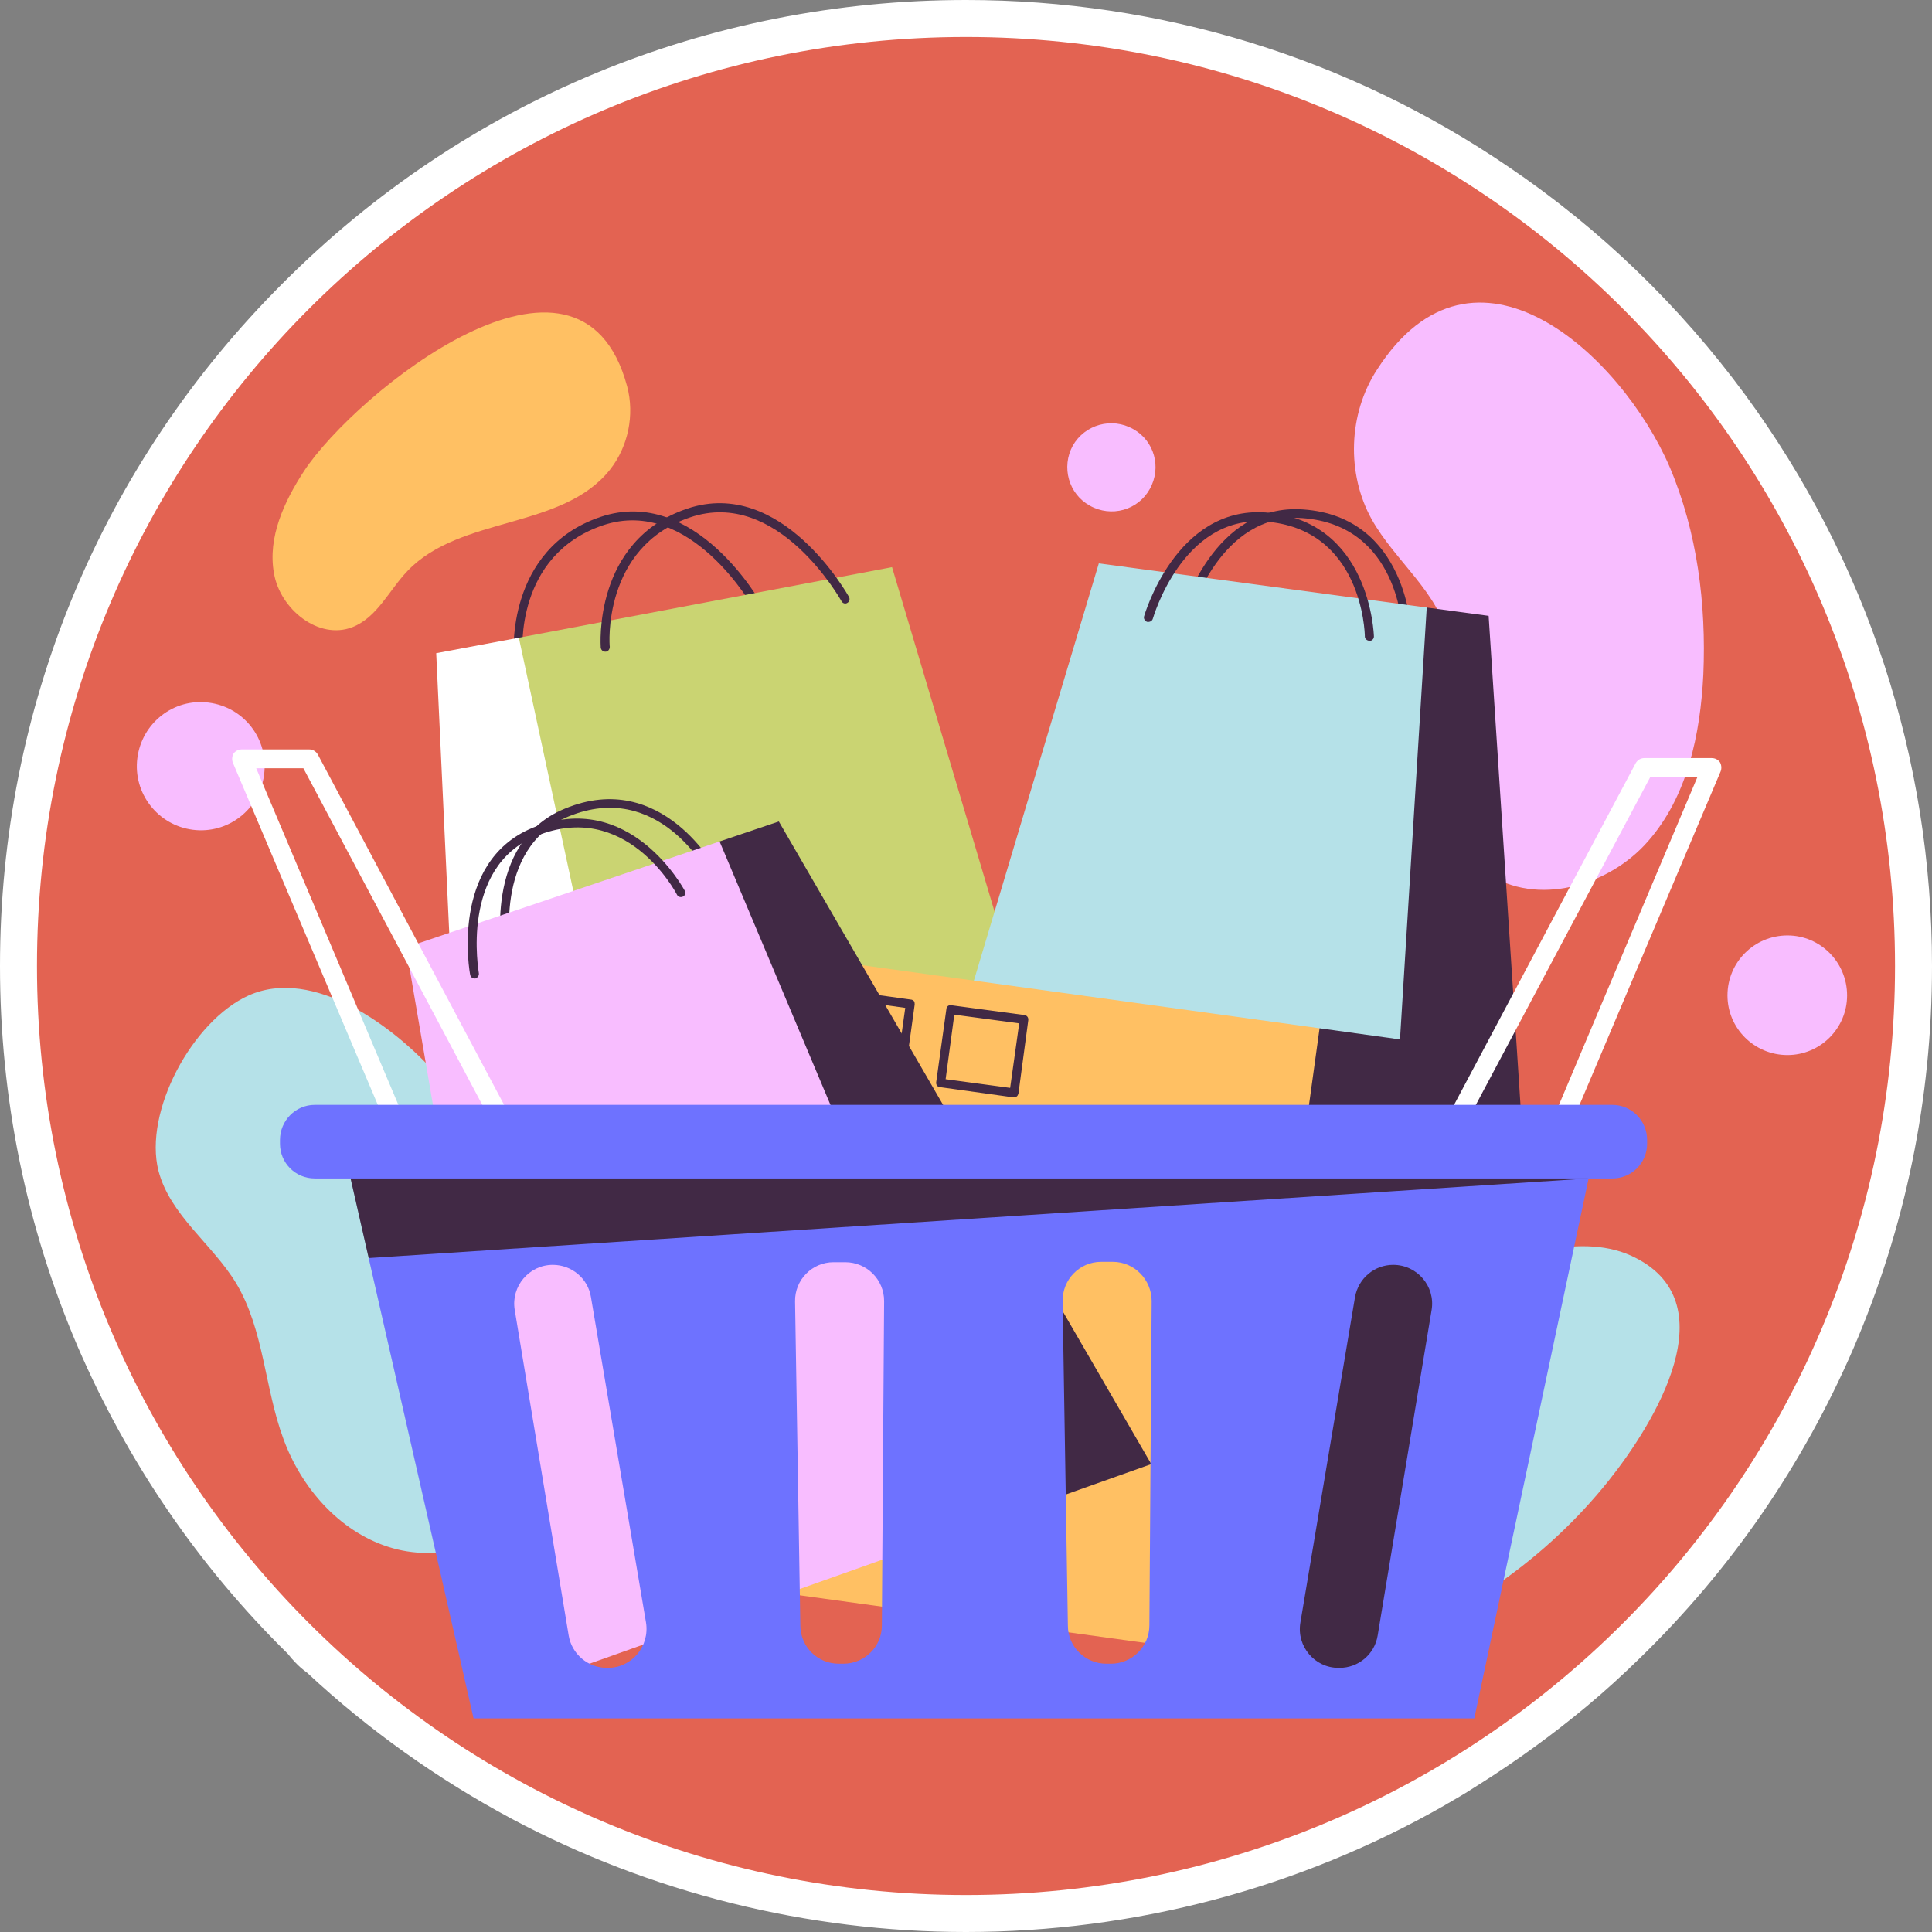 <svg version="1.2" xmlns="http://www.w3.org/2000/svg" viewBox="0 0 512 512" width="512" height="512">
	<rect x="0" y="0" width="512" height="512" fill="#808080" stroke="none"/>
	<title>delivery-svg</title>
	<style>
		.s0 { fill: #ffffff } 
		.s1 { fill: #e36352 } 
		.s2 { fill: #f8bdff } 
		.s3 { fill: #ffc063 } 
		.s4 { fill: #b5e1e8 } 
		.s5 { fill: #412945 } 
		.s6 { fill: #cad472 } 
		.s7 { fill: #6e72ff } 
	</style>
	<g id="Layer">
		<path id="Layer" class="s0" d="m256 512c-42 0-83.6-10.4-120.4-30-19.6-10.5-37.9-23.5-54.2-38.7q-1.8-1.3-3.1-2.7-1-1-2-2.3c-23.8-23.4-42.5-50.9-55.7-81.4-13.7-32-20.6-65.9-20.6-100.9 0-68.4 26.6-132.7 75-181 48.3-48.4 112.6-75 181-75 51.6 0 101.4 15.3 143.9 44.3 24.2 16.4 45.2 36.7 62.5 60.2 32.4 44.1 49.6 96.5 49.6 151.5 0 35.2-7 69.2-20.8 101.3-13.4 30.9-32.4 58.6-56.7 82.2-4.4 4.3-9.1 8.6-13.9 12.6-9.1 7.6-18.9 14.7-29.1 21.1-2 1.3-4.1 2.6-6.4 3.9q-0.5 0.3-1 0.6-0.6 0.3-1.2 0.7c-38.5 22-82.3 33.6-126.9 33.6z"/>
		<g id="Layer">
			<g id="Layer">
				<path id="Layer" class="s1" d="m256 502.2c-136.1 0-246.2-110.1-246.2-246.2 0-136.1 110.1-246.2 246.2-246.2 136.1 0 246.2 110.1 246.2 246.2 0 136.1-110.1 246.2-246.2 246.2z"/>
			</g>
			<g id="Layer">
				<g id="Layer">
					<g id="Layer">
						<path id="Layer" class="s2" d="m364.9 98c-7.6 11.7-8.1 27.5-1.4 39.6 6.2 11.1 17.8 19.4 20.4 31.8 2 9.4-1.7 19-2.8 28.6-1.4 12.5 2.6 26.3 12.9 33.4 13.2 8.9 32.3 3.5 42.7-8.4 10.5-11.9 13.9-28.4 14.7-44.2 0.8-18.7-1.6-37.8-8.9-55-12.8-29.7-51.8-66-77.6-25.8z"/>
					</g>
					<g id="Layer">
						<path id="Layer" class="s3" d="m80.6 124.8c-5.3 8.1-9.7 17.6-8 27.1 1.6 9.5 11.8 17.8 20.8 14.3 6.6-2.6 9.7-9.8 14.6-14.9 14-14.7 41.1-10.9 53.7-26.9 4.8-6.1 6.5-14.5 4.5-22-12.5-46.6-72.1 1.9-85.6 22.4z"/>
					</g>
					<g id="Layer">
						<path id="Layer" class="s4" d="m386.2 339.8c-6.9 3.5-13.8 8.5-16.5 15.8-2.3 6.2-1.5 13.5-5.1 19.1-3.2 5-9.3 7.3-14.9 9.5-9.9 3.7-19.9 8.2-26.9 16.1-7 7.9-10.3 20.1-5.2 29.3 3.9 7.1 12.1 11.2 20.2 12 8.1 0.8 16.2-1.3 23.9-3.9 25.2-8.7 48-24.5 64.6-45.3 11.9-14.9 32.4-47.7 5.8-59.7-13.9-6.2-33.3 0.6-45.9 7.1z"/>
					</g>
					<g id="Layer">
						<path id="Layer" class="s4" d="m42 310.3c3.1 11.8 14.3 19.4 20.6 29.8 7.4 12.4 7.5 27.7 12.5 41.2 4.7 12.9 14.7 24.4 27.7 28.6 13.1 4.3 29.2 0.1 36.7-11.4 3.8-5.8 5.3-12.8 6.1-19.7 3.8-33.9-7.5-69.2-30.3-94.5-10.7-12-32.1-28.2-49.4-20.5-14.9 6.7-27.9 30.8-23.9 46.5z"/>
					</g>
					<g id="Layer">
						<g id="Layer">
							<path id="Layer" class="s2" d="m70 205.2c-1.1 9.3-9.6 15.9-18.9 14.7-9.3-1.2-15.9-9.7-14.7-19 1.2-9.3 9.6-15.9 18.9-14.7 9.4 1.2 15.9 9.7 14.7 19z"/>
						</g>
						<g id="Layer">
							<path id="Layer" class="s2" d="m473.7 279.6c-8.8 0-15.9-7.1-15.9-15.8 0-8.8 7.1-15.9 15.9-15.9 8.7 0 15.8 7.1 15.8 15.9 0 8.7-7.1 15.8-15.8 15.8z"/>
						</g>
						<g id="Layer">
							<path id="Layer" class="s2" d="m304.7 129.6c-3.1 5.6-10.2 7.6-15.9 4.4-5.6-3.1-7.6-10.2-4.5-15.9 3.2-5.6 10.3-7.6 16-4.4 5.6 3.1 7.6 10.2 4.4 15.9z"/>
						</g>
					</g>
				</g>
				<g id="Layer">
					<g id="Layer">
					</g>
					<g id="Layer">
					</g>
				</g>
				<g id="Layer">
					<g id="Layer">
						<g id="Layer">
							<g id="Layer">
								<path id="Layer" class="s5" d="m137.3 174.9c-0.6 0-1.1-0.5-1.1-1.1-0.1-0.3-2.2-28.3 22.9-36.8 25.2-8.5 42.7 23 42.9 23.4 0.3 0.5 0.1 1.3-0.5 1.6-0.6 0.3-1.3 0.1-1.6-0.5-0.2-0.3-16.8-30.1-40.1-22.3-23.3 7.9-21.4 33.3-21.3 34.4 0.1 0.7-0.4 1.2-1.1 1.3q0 0-0.1 0z"/>
							</g>
							<g id="Layer">
								<path id="Layer" class="s6" d="m272.2 270.6l-109 17.9-22.9-58.6-2.8-60.9 98.9-18.7z"/>
							</g>
							<g id="Layer">
								<path id="Layer" class="s0" d="m163.2 288.5l-41.9 6.9-5.7-122.3 21.9-4.1z"/>
							</g>
							<g id="Layer">
								<path id="Layer" class="s5" d="m160.4 172.7c-0.6 0-1.1-0.4-1.2-1.1 0-0.2-2.2-28.3 22.9-36.8 25.2-8.5 42.7 23.1 42.9 23.4 0.3 0.6 0.1 1.3-0.5 1.6-0.5 0.3-1.2 0.1-1.5-0.5-0.2-0.3-16.8-30.1-40.1-22.2-23.4 7.9-21.4 34.1-21.3 34.3 0 0.7-0.5 1.3-1.1 1.3q-0.1 0-0.1 0z"/>
							</g>
						</g>
						<g id="Layer">
							<g id="Layer">
								<path id="Layer" class="s5" d="m372.9 169c-0.7 0-1.2-0.5-1.2-1.1 0-1.2-0.9-28.8-26.6-30.6-21.8-1.5-29.6 25.5-29.7 25.8-0.1 0.6-0.8 1-1.4 0.8-0.6-0.1-1-0.8-0.8-1.4 0.1-0.3 8.4-29.2 32.1-27.5 27.8 1.9 28.7 32.5 28.7 32.8 0.1 0.7-0.5 1.2-1.1 1.2q0 0 0 0z"/>
							</g>
							<g id="Layer">
								<g id="Layer">
									<path id="Layer" class="s4" d="m366.1 354.8l-131.7-15.8 56.8-189.7 86.9 11.7 9.2 96.2z"/>
								</g>
								<g id="Layer">
									<path id="Layer" class="s5" d="m407.3 359.7l-41.2-4.9 12-193.8 16.4 2.2z"/>
								</g>
							</g>
							<g id="Layer">
								<path id="Layer" class="s5" d="m362.9 169.8c-0.6 0-1.2-0.5-1.2-1.1 0-1.2-0.8-28.7-26.6-30.5-21.8-1.5-29.5 25.5-29.6 25.8-0.2 0.6-0.8 0.9-1.5 0.8-0.6-0.2-1-0.9-0.8-1.5 0.1-0.3 8.4-29.1 32.1-27.5 27.9 2 28.8 32.5 28.8 32.9 0 0.6-0.5 1.1-1.2 1.2q0-0.1 0-0.1z"/>
							</g>
						</g>
						<g id="Layer">
							<g id="Layer">
								<g id="Layer">
									<path id="Layer" class="s3" d="m349.7 272.5l16.1 81.7-39 84.4-135.7-18.7 22.9-166.1z"/>
								</g>
								<g id="Layer">
									<path id="Layer" class="s5" d="m326.8 438.6l22.9-166.1 47.6 6.6-22.9 166z"/>
								</g>
							</g>
							<g id="Layer">
								<g id="Layer">
									<path id="Layer" fill-rule="evenodd" class="s5" d="m238.5 286.7q0 0-0.1 0l-19.5-2.7c-0.6-0.1-1.1-0.7-1-1.3l2.7-19.5c0.1-0.6 0.7-1.1 1.3-1l19.5 2.7c0.3 0 0.6 0.2 0.8 0.4 0.2 0.3 0.2 0.6 0.2 0.9l-2.7 19.5c0 0.3-0.2 0.6-0.4 0.7q-0.4 0.3-0.8 0.3zm-18.1-4.9l17.1 2.4 2.4-17.1-17.1-2.4z"/>
								</g>
								<g id="Layer">
									<path id="Layer" fill-rule="evenodd" class="s5" d="m268.7 290.8q-0.1 0-0.2 0l-19.4-2.7c-0.6 0-1.1-0.6-1-1.3l2.7-19.4c0-0.3 0.2-0.6 0.4-0.8 0.3-0.2 0.6-0.3 0.9-0.2l19.4 2.6c0.7 0.1 1.1 0.7 1 1.4l-2.6 19.4c-0.1 0.3-0.2 0.6-0.5 0.8q-0.3 0.2-0.7 0.2zm-18.1-4.8l17.1 2.3 2.4-17.1-17.2-2.3z"/>
								</g>
							</g>
						</g>
						<g id="Layer">
							<g id="Layer">
								<path id="Layer" class="s5" d="m134.3 254.1c-0.6 0-1-0.4-1.2-0.9 0-0.3-5.4-29.9 16.6-38.9 25.8-10.7 40.2 16.3 40.3 16.6 0.3 0.6 0.1 1.3-0.5 1.6-0.5 0.3-1.3 0-1.5-0.5-0.6-1.1-13.6-25.4-37.4-15.6-20.2 8.4-15.2 36-15.1 36.3 0.1 0.6-0.3 1.3-1 1.4q-0.1 0-0.2 0z"/>
							</g>
							<g id="Layer">
								<g id="Layer">
									<path id="Layer" class="s2" d="m266 401.9l-125 44.4-33.4-195.2 83.1-28.1 50.9 82z"/>
								</g>
								<g id="Layer">
									<path id="Layer" class="s5" d="m305.1 388l-39.1 13.9-75.3-178.9 15.7-5.3z"/>
								</g>
							</g>
							<g id="Layer">
								<path id="Layer" class="s5" d="m125.7 259.3c-0.5 0-1-0.4-1.1-1-0.1-0.3-5.5-29.8 16.5-38.9 25.9-10.6 40.2 16.4 40.4 16.7 0.3 0.5 0.1 1.2-0.5 1.5-0.6 0.3-1.3 0.1-1.6-0.5-0.5-1-13.6-25.3-37.4-15.5-20.2 8.3-15.1 36-15.1 36.3 0.1 0.6-0.3 1.2-0.9 1.4q-0.1 0-0.3 0z"/>
							</g>
						</g>
					</g>
					<g id="Layer">
						<g id="Layer">
							<path id="Layer" class="s0" d="m383.7 303.9q-0.7 0-1.2-0.3c-1.3-0.6-1.7-2.2-1.1-3.4l52.1-98c0.5-0.8 1.3-1.3 2.3-1.3h17.8c0.9 0 1.7 0.4 2.2 1.1 0.4 0.7 0.5 1.6 0.2 2.4l-40.5 95.7c-0.5 1.2-2 1.9-3.3 1.3-1.3-0.5-1.9-2-1.3-3.3l38.9-92.1h-12.5l-51.4 96.6c-0.5 0.9-1.3 1.3-2.2 1.3z"/>
						</g>
						<g id="Layer">
							<path id="Layer" class="s0" d="m134 301.6c-0.9 0-1.7-0.5-2.2-1.3l-51.4-96.7h-12.5l38.9 92.1c0.6 1.3 0 2.8-1.3 3.4-1.3 0.5-2.8-0.1-3.3-1.4l-40.5-95.6c-0.3-0.8-0.2-1.7 0.2-2.4 0.5-0.7 1.3-1.1 2.2-1.1h17.8c1 0 1.8 0.5 2.3 1.3l52.1 98c0.6 1.2 0.2 2.8-1.1 3.4q-0.5 0.3-1.2 0.3z"/>
						</g>
					</g>
					<g id="Layer">
						<g id="Layer">
							<path id="Layer" fill-rule="evenodd" class="s7" d="m436.5 302.1v1c0 5.1-4.1 9.2-9.2 9.2h-6.3l-30.3 143.1h-265.2l-27.8-122 11.6-12.6-16.4-8.5h-9.5c-5.1 0-9.2-4.1-9.2-9.2v-1c0-5.1 4.1-9.3 9.2-9.3h343.9c5.1 0 9.2 4.2 9.2 9.3zm-265.3 127.9l-14.6-86.3c-0.8-4.9-5.1-8.5-10.1-8.5-6.3 0-11.1 5.7-10.1 11.9l14.3 86.3c0.8 4.9 5.1 8.6 10.1 8.6h0.3c6.3 0 11.1-5.7 10.1-12zm63.1-85.2c0-5.7-4.6-10.3-10.3-10.3h-3.1c-5.7 0-10.3 4.7-10.2 10.4l1.4 86c0.1 5.6 4.6 10 10.2 10h1.2c5.6 0 10.2-4.5 10.2-10.1zm70.9 0c0-5.7-4.6-10.4-10.3-10.4h-3.1c-5.7 0-10.3 4.7-10.2 10.5l1.4 85.9c0 5.6 4.6 10.1 10.2 10.1h1.2c5.6 0 10.2-4.5 10.2-10.2zm64-9.6c-5 0-9.2 3.6-10.1 8.5l-14.5 86.4c-1 6.2 3.8 11.9 10.1 11.9h0.3c5 0 9.3-3.6 10.1-8.6l14.3-86.3c1-6.2-3.8-11.9-10.2-11.9z"/>
						</g>
						<g id="Layer">
							<path id="Layer" class="s5" d="m421 312.3l-323.3 21.1-4.8-21.1z"/>
						</g>
					</g>
				</g>
			</g>
		</g>
	</g>
	<g id="Layer">
	</g>
	<g id="Layer">
	</g>
	<g id="Layer">
	</g>
	<g id="Layer">
	</g>
	<g id="Layer">
	</g>
	<g id="Layer">
	</g>
	<g id="Layer">
	</g>
	<g id="Layer">
	</g>
	<g id="Layer">
	</g>
	<g id="Layer">
	</g>
	<g id="Layer">
	</g>
	<g id="Layer">
	</g>
	<g id="Layer">
	</g>
	<g id="Layer">
	</g>
	<g id="Layer">
	</g>
</svg>